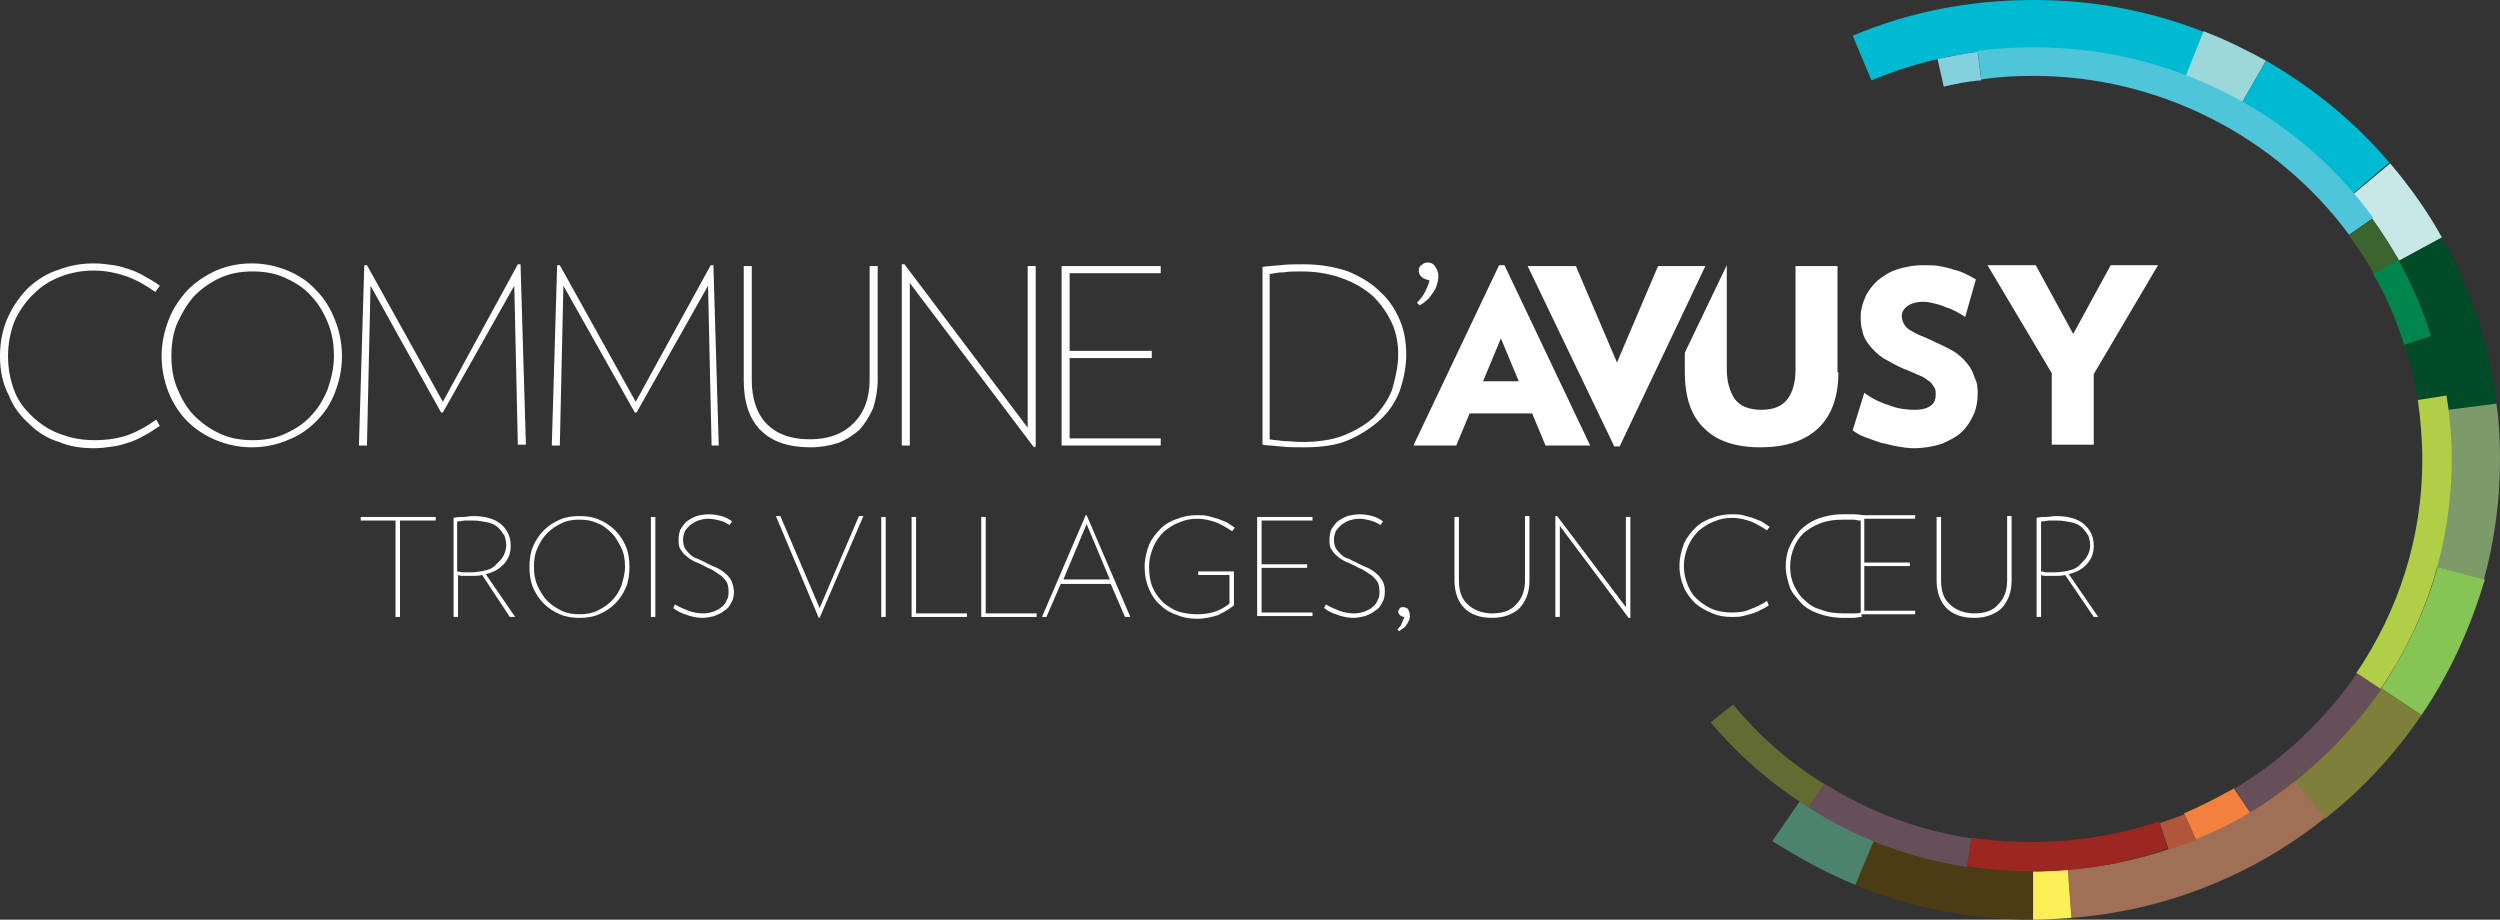 <?xml version="1.0" encoding="utf-8"?>
<!-- Generator: Adobe Illustrator 21.0.0, SVG Export Plug-In . SVG Version: 6.00 Build 0)  -->
<svg version="1.1" id="Layer_1" xmlns="http://www.w3.org/2000/svg" xmlns:xlink="http://www.w3.org/1999/xlink" x="0px" y="0px"
	 width="280px" height="103px" viewBox="0 0 280 103" style="enable-background:new 0 0 280 103;" xml:space="preserve">
<rect x="0" y="0" width="280" height="103" fill="#333333" stroke="none"/>
<style type="text/css">
	.st0{fill:#FFFFFF;}
	.st1{fill:#00BAD1;}
	.st2{fill:#9CD7D9;}
	.st3{fill:#C8E8E7;}
	.st4{fill:#004B28;}
	.st5{fill:#7C9A6A;}
	.st6{fill:#85C455;}
	.st7{fill:#7D7F3A;}
	.st8{fill:#9F7056;}
	.st9{fill:#FCEF57;}
	.st10{fill:#4C3C13;}
	.st11{fill:#4B836D;}
	.st12{fill:#83D1DF;}
	.st13{fill:#4FC5DA;}
	.st14{fill:#3D632F;}
	.st15{fill:#00864C;}
	.st16{fill:#B1CE47;}
	.st17{fill:#674F59;}
	.st18{fill:#F4803D;}
	.st19{fill:#B0573B;}
	.st20{fill:#9C2620;}
	.st21{fill:#626C32;}
</style>
<g>
	<g>
		<path class="st0" d="M44.8,58.3v10.8h-0.5V58.3h-3.9v-0.4h8.4v0.4H44.8z"/>
	</g>
	<g>
		<path class="st0" d="M57.1,69.1L54,64.4c-0.4,0.1-0.8,0.1-1.2,0.1c-0.2,0-0.5,0-0.8,0c-0.3,0-0.5,0-0.7-0.1v4.7h-0.5V58
			c0.4-0.1,0.8-0.1,1.1-0.1c0.3,0,0.7-0.1,1.1-0.1c1.3,0,2.4,0.3,3.1,0.9c0.7,0.6,1.1,1.4,1.1,2.4c0,0.8-0.2,1.4-0.7,2
			c-0.5,0.6-1.2,1-2.1,1.2l3.3,4.8H57.1z M56.7,61.1c0-0.4-0.1-0.8-0.2-1.1c-0.2-0.3-0.4-0.6-0.7-0.9c-0.3-0.3-0.7-0.5-1.2-0.6
			c-0.5-0.1-1-0.2-1.6-0.2c-0.3,0-0.6,0-0.9,0c-0.2,0-0.5,0.1-0.9,0.1v5.6c0.2,0,0.4,0.1,0.7,0.1c0.3,0,0.5,0,0.8,0
			c0.6,0,1.2-0.1,1.6-0.2c0.5-0.1,0.9-0.3,1.2-0.6s0.6-0.6,0.8-0.9S56.7,61.5,56.7,61.1z"/>
	</g>
	<g>
		<path class="st0" d="M70.5,63.5c0,0.8-0.1,1.6-0.4,2.3c-0.3,0.7-0.7,1.3-1.2,1.8c-0.5,0.5-1.1,0.9-1.8,1.2
			c-0.7,0.3-1.4,0.4-2.2,0.4s-1.5-0.1-2.2-0.4c-0.7-0.3-1.3-0.7-1.8-1.2c-0.5-0.5-0.9-1.1-1.2-1.8c-0.3-0.7-0.4-1.5-0.4-2.3
			c0-0.8,0.1-1.6,0.4-2.3c0.3-0.7,0.7-1.3,1.2-1.8c0.5-0.5,1.1-0.9,1.8-1.2c0.7-0.3,1.4-0.4,2.2-0.4s1.5,0.1,2.2,0.4
			c0.7,0.3,1.3,0.7,1.8,1.2c0.5,0.5,0.9,1.1,1.2,1.8C70.4,61.9,70.5,62.7,70.5,63.5z M70,63.5c0-0.8-0.1-1.5-0.4-2.1
			c-0.3-0.6-0.6-1.2-1.1-1.7c-0.5-0.5-1-0.9-1.6-1.1c-0.6-0.3-1.3-0.4-2-0.4c-0.7,0-1.4,0.1-2,0.4c-0.6,0.3-1.1,0.6-1.6,1.1
			s-0.8,1-1.1,1.7c-0.3,0.6-0.4,1.3-0.4,2.1c0,0.7,0.1,1.4,0.4,2.1c0.3,0.6,0.6,1.2,1.1,1.7c0.5,0.5,1,0.8,1.6,1.1
			c0.6,0.3,1.3,0.4,2,0.4c0.7,0,1.4-0.1,2-0.4c0.6-0.3,1.1-0.6,1.6-1.1c0.5-0.5,0.8-1,1.1-1.7C69.8,64.9,70,64.2,70,63.5z"/>
	</g>
	<g>
		<path class="st0" d="M72.9,69.1V57.9h0.5v11.2H72.9z"/>
	</g>
	<g>
		<path class="st0" d="M82.2,66.3c0,0.5-0.1,0.9-0.3,1.2c-0.2,0.4-0.4,0.7-0.8,0.9c-0.3,0.3-0.7,0.4-1.1,0.6
			c-0.4,0.1-0.9,0.2-1.3,0.2c-0.6,0-1.1-0.1-1.7-0.3c-0.6-0.2-1.1-0.4-1.6-0.8l0.2-0.4c0.5,0.3,1,0.5,1.5,0.7
			c0.5,0.2,1.1,0.3,1.7,0.3c0.4,0,0.8-0.1,1.1-0.2c0.3-0.1,0.7-0.3,0.9-0.5c0.3-0.2,0.5-0.5,0.6-0.8c0.2-0.3,0.2-0.6,0.2-1
			c0-0.4-0.1-0.8-0.2-1c-0.2-0.3-0.4-0.5-0.6-0.7c-0.3-0.2-0.6-0.4-0.9-0.6c-0.3-0.2-0.7-0.3-1-0.5c-0.4-0.2-0.8-0.4-1.1-0.5
			c-0.4-0.2-0.7-0.4-0.9-0.6c-0.3-0.2-0.5-0.5-0.7-0.8c-0.2-0.3-0.2-0.7-0.2-1.1c0-0.4,0.1-0.8,0.2-1.1c0.2-0.3,0.4-0.6,0.7-0.9
			c0.3-0.2,0.6-0.4,1.1-0.6c0.4-0.1,0.9-0.2,1.4-0.2c0.5,0,1,0.1,1.4,0.2c0.4,0.1,0.8,0.3,1.2,0.6l-0.3,0.4
			c-0.3-0.2-0.7-0.4-1.1-0.5c-0.4-0.1-0.8-0.2-1.3-0.2c-0.4,0-0.8,0.1-1.1,0.2c-0.3,0.1-0.6,0.3-0.9,0.5c-0.2,0.2-0.4,0.4-0.6,0.7
			c-0.1,0.3-0.2,0.6-0.2,0.9c0,0.4,0.1,0.8,0.2,1c0.2,0.3,0.4,0.5,0.6,0.7s0.5,0.4,0.9,0.5c0.3,0.2,0.7,0.3,1,0.5
			c0.4,0.2,0.8,0.4,1.1,0.5c0.4,0.2,0.7,0.4,0.9,0.6c0.3,0.2,0.5,0.5,0.7,0.8C82.1,65.5,82.2,65.9,82.2,66.3z"/>
	</g>
	<g>
		<path class="st0" d="M91.8,69.2h-0.1l-4.8-11.4h0.5l4.4,10.3l4.4-10.3h0.5L91.8,69.2z"/>
	</g>
	<g>
		<path class="st0" d="M98.7,69.1V57.9h0.5v11.2H98.7z"/>
	</g>
	<g>
		<path class="st0" d="M102.1,69.1V57.9h0.5v10.8h5.7v0.4H102.1z"/>
	</g>
	<g>
		<path class="st0" d="M109.9,69.1V57.9h0.5v10.8h5.7v0.4H109.9z"/>
	</g>
	<g>
		<path class="st0" d="M126,69.1l-1.6-3.7h-5.6l-1.6,3.7h-0.5l4.9-11.4h0.1l4.9,11.4H126z M121.7,58.7l-2.6,6.2h5.2L121.7,58.7z"/>
	</g>
	<g>
		<path class="st0" d="M138.2,64v3.8c-0.6,0.5-1.2,0.8-1.8,1.1c-0.7,0.2-1.4,0.4-2.3,0.4c-0.8,0-1.5-0.1-2.2-0.4
			c-0.7-0.2-1.4-0.6-1.9-1.1c-0.6-0.5-1-1.1-1.3-1.8c-0.3-0.7-0.5-1.5-0.5-2.5c0-0.9,0.2-1.7,0.5-2.5c0.3-0.7,0.8-1.3,1.3-1.8
			c0.5-0.5,1.2-0.9,1.9-1.1c0.7-0.3,1.4-0.4,2.2-0.4c0.4,0,0.9,0,1.2,0.1c0.4,0.1,0.7,0.2,1.1,0.3c0.3,0.1,0.7,0.3,1,0.4
			c0.3,0.2,0.6,0.4,0.9,0.6l-0.3,0.4c-0.6-0.4-1.1-0.7-1.8-1c-0.6-0.2-1.3-0.4-2.1-0.4c-0.7,0-1.3,0.1-2,0.4c-0.6,0.2-1.2,0.6-1.7,1
			c-0.5,0.5-0.9,1-1.2,1.7c-0.3,0.7-0.5,1.4-0.5,2.3c0,0.9,0.1,1.6,0.4,2.3c0.3,0.7,0.7,1.2,1.2,1.7c0.5,0.4,1.1,0.8,1.7,1
			c0.7,0.2,1.4,0.3,2.1,0.3c0.7,0,1.4-0.1,2-0.3c0.6-0.2,1.1-0.5,1.6-0.9v-3.2h-3.5V64H138.2z"/>
	</g>
	<g>
		<path class="st0" d="M140.8,69.1V57.9h6.2v0.4h-5.7v4.9h5.1v0.4h-5.1v5h5.7v0.4H140.8z"/>
	</g>
	<g>
		<path class="st0" d="M155.1,66.3c0,0.5-0.1,0.9-0.3,1.2c-0.2,0.4-0.4,0.7-0.8,0.9c-0.3,0.3-0.7,0.4-1.1,0.6
			c-0.4,0.1-0.9,0.2-1.3,0.2c-0.6,0-1.1-0.1-1.7-0.3c-0.6-0.2-1.1-0.4-1.6-0.8l0.2-0.4c0.5,0.3,1,0.5,1.5,0.7
			c0.5,0.2,1.1,0.3,1.7,0.3c0.4,0,0.8-0.1,1.1-0.2s0.7-0.3,0.9-0.5c0.3-0.2,0.5-0.5,0.6-0.8c0.2-0.3,0.2-0.6,0.2-1
			c0-0.4-0.1-0.8-0.2-1c-0.2-0.3-0.4-0.5-0.6-0.7c-0.3-0.2-0.6-0.4-0.9-0.6c-0.3-0.2-0.7-0.3-1-0.5c-0.4-0.2-0.8-0.4-1.1-0.5
			c-0.4-0.2-0.7-0.4-0.9-0.6c-0.3-0.2-0.5-0.5-0.7-0.8c-0.2-0.3-0.2-0.7-0.2-1.1c0-0.4,0.1-0.8,0.2-1.1c0.2-0.3,0.4-0.6,0.7-0.9
			c0.3-0.2,0.6-0.4,1.1-0.6c0.4-0.1,0.9-0.2,1.4-0.2c0.5,0,1,0.1,1.4,0.2c0.4,0.1,0.8,0.3,1.2,0.6l-0.3,0.4
			c-0.3-0.2-0.7-0.4-1.1-0.5c-0.4-0.1-0.8-0.2-1.3-0.2c-0.4,0-0.8,0.1-1.1,0.2c-0.3,0.1-0.6,0.3-0.9,0.5c-0.2,0.2-0.4,0.4-0.6,0.7
			c-0.1,0.3-0.2,0.6-0.2,0.9c0,0.4,0.1,0.8,0.2,1c0.2,0.3,0.4,0.5,0.6,0.7s0.5,0.4,0.9,0.5c0.3,0.2,0.7,0.3,1,0.5
			c0.4,0.2,0.8,0.4,1.1,0.5c0.4,0.2,0.7,0.4,0.9,0.6c0.3,0.2,0.5,0.5,0.7,0.8C155.1,65.5,155.1,65.9,155.1,66.3z"/>
	</g>
	<g>
		<path class="st0" d="M157.9,68.9c0,0.2,0,0.4-0.1,0.6c-0.1,0.2-0.2,0.4-0.3,0.5c-0.1,0.2-0.2,0.3-0.4,0.4
			c-0.1,0.1-0.3,0.2-0.4,0.3l-0.2-0.2c0.2-0.2,0.4-0.4,0.5-0.7c0.1-0.2,0.2-0.5,0.3-0.7c-0.2,0-0.4-0.1-0.5-0.2
			c-0.1-0.1-0.2-0.2-0.2-0.4c0-0.1,0.1-0.3,0.2-0.4c0.1-0.1,0.2-0.1,0.4-0.1c0.2,0,0.3,0.1,0.5,0.2
			C157.8,68.5,157.9,68.6,157.9,68.9z"/>
	</g>
	<g>
		<path class="st0" d="M171.3,65c0,0.7-0.1,1.3-0.3,1.8c-0.2,0.5-0.5,1-0.8,1.3c-0.4,0.4-0.8,0.6-1.3,0.8c-0.5,0.2-1.1,0.3-1.8,0.3
			c-1.4,0-2.4-0.4-3.1-1.1c-0.7-0.7-1.1-1.8-1.1-3.1v-7.1h0.5V65c0,1.2,0.3,2.1,1,2.7c0.6,0.6,1.6,1,2.7,1c1.2,0,2.1-0.3,2.7-1
			c0.7-0.7,1-1.6,1-2.7v-7.2h0.5V65z"/>
	</g>
	<g>
		<path class="st0" d="M182.4,69.2l-7.7-10.3v10.2h-0.5V57.8l0.2,0l7.7,10.2V57.9h0.5v11.3L182.4,69.2z"/>
	</g>
	<g>
		<path class="st0" d="M198.1,67.8c-0.3,0.2-0.6,0.4-0.9,0.5c-0.3,0.2-0.6,0.3-0.9,0.4c-0.3,0.1-0.7,0.2-1.1,0.3s-0.8,0.1-1.2,0.1
			c-0.8,0-1.5-0.1-2.2-0.4c-0.7-0.3-1.3-0.6-1.9-1.1c-0.5-0.5-1-1.1-1.3-1.8c-0.3-0.7-0.5-1.5-0.5-2.4c0-0.9,0.2-1.7,0.5-2.5
			c0.3-0.7,0.8-1.3,1.3-1.8c0.5-0.5,1.2-0.9,1.9-1.1c0.7-0.3,1.4-0.4,2.2-0.4c0.4,0,0.9,0,1.2,0.1c0.4,0.1,0.7,0.2,1.1,0.3
			c0.3,0.1,0.7,0.3,1,0.4c0.3,0.2,0.6,0.4,0.9,0.6l-0.3,0.4c-0.6-0.4-1.1-0.7-1.8-1c-0.6-0.2-1.3-0.4-2.1-0.4c-0.7,0-1.3,0.1-2,0.4
			c-0.6,0.2-1.2,0.6-1.7,1c-0.5,0.5-0.9,1-1.2,1.7c-0.3,0.7-0.5,1.4-0.5,2.3s0.2,1.6,0.5,2.3c0.3,0.7,0.7,1.2,1.2,1.6
			c0.5,0.4,1.1,0.8,1.7,1c0.6,0.2,1.3,0.3,2,0.3c0.8,0,1.5-0.1,2.1-0.4c0.6-0.2,1.2-0.5,1.8-0.9L198.1,67.8z"/>
	</g>
	<g>
		<path class="st0" d="M208.5,69.1c-0.3,0-0.6,0.1-1,0.1c-0.4,0-0.7,0-1.1,0c-1,0-2-0.2-2.8-0.5c-0.8-0.3-1.5-0.7-2-1.3
			s-1-1.1-1.2-1.8s-0.4-1.4-0.4-2.1c0-0.8,0.1-1.5,0.4-2.2c0.3-0.7,0.7-1.3,1.2-1.9c0.5-0.5,1.2-1,2-1.3c0.8-0.3,1.7-0.5,2.8-0.5
			c0.4,0,0.9,0,1.3,0c0.4,0,0.8,0.1,1.1,0.1h5.7v0.4h-5.7v4.9h5.1v0.4h-5.1v5h5.7v0.4H208.5z M208.3,58.3c-0.2,0-0.5-0.1-0.8-0.1
			c-0.3,0-0.6,0-1,0c-1,0-1.8,0.1-2.6,0.4s-1.4,0.7-1.9,1.1c-0.5,0.5-0.9,1.1-1.1,1.7c-0.3,0.7-0.4,1.4-0.4,2.1c0,0.7,0.1,1.3,0.4,2
			c0.3,0.6,0.6,1.2,1.2,1.7c0.5,0.5,1.1,0.9,1.9,1.1c0.7,0.3,1.6,0.4,2.6,0.4c0.3,0,0.7,0,1,0c0.3,0,0.6,0,0.8-0.1V58.3z"/>
	</g>
	<g>
		<path class="st0" d="M225.3,65c0,0.7-0.1,1.3-0.3,1.8c-0.2,0.5-0.5,1-0.8,1.3c-0.4,0.4-0.8,0.6-1.3,0.8c-0.5,0.2-1.1,0.3-1.8,0.3
			c-1.4,0-2.4-0.4-3.1-1.1c-0.7-0.7-1.1-1.8-1.1-3.1v-7.1h0.5V65c0,1.2,0.3,2.1,1,2.7c0.6,0.6,1.6,1,2.7,1c1.2,0,2.1-0.3,2.7-1
			c0.7-0.7,1-1.6,1-2.7v-7.2h0.5V65z"/>
	</g>
	<g>
		<path class="st0" d="M234.5,69.1l-3.2-4.7c-0.4,0.1-0.8,0.1-1.2,0.1c-0.2,0-0.5,0-0.8,0c-0.3,0-0.5,0-0.7-0.1v4.7h-0.5V58
			c0.4-0.1,0.8-0.1,1.1-0.1c0.3,0,0.7-0.1,1.1-0.1c1.3,0,2.4,0.3,3.1,0.9c0.7,0.6,1.1,1.4,1.1,2.4c0,0.8-0.2,1.4-0.7,2
			c-0.5,0.6-1.2,1-2.1,1.2l3.3,4.8H234.5z M234.1,61.1c0-0.4-0.1-0.8-0.2-1.1c-0.2-0.3-0.4-0.6-0.7-0.9c-0.3-0.3-0.7-0.5-1.2-0.6
			c-0.5-0.1-1-0.2-1.6-0.2c-0.3,0-0.6,0-0.9,0c-0.2,0-0.5,0.1-0.9,0.1v5.6c0.2,0,0.4,0.1,0.7,0.1c0.3,0,0.5,0,0.8,0
			c0.6,0,1.2-0.1,1.6-0.2c0.5-0.1,0.9-0.3,1.2-0.6c0.3-0.3,0.6-0.6,0.8-0.9C234,61.9,234.1,61.5,234.1,61.1z"/>
	</g>
</g>
<g>
	<g>
		<path class="st0" d="M17.9,47.7c-0.5,0.3-1,0.7-1.6,1c-0.5,0.3-1.1,0.6-1.7,0.8c-0.6,0.2-1.2,0.4-1.9,0.5
			c-0.7,0.1-1.4,0.2-2.2,0.2c-1.4,0-2.7-0.2-3.9-0.7c-1.3-0.4-2.4-1.1-3.3-2c-1-0.9-1.8-1.9-2.3-3.2C0.3,43,0,41.5,0,39.9
			c0-1.6,0.3-3.1,0.9-4.4c0.6-1.3,1.4-2.4,2.3-3.3c1-0.9,2.1-1.6,3.4-2c1.3-0.5,2.6-0.7,3.9-0.7c0.8,0,1.5,0.1,2.2,0.2
			c0.7,0.1,1.3,0.3,1.9,0.5c0.6,0.2,1.2,0.5,1.7,0.8c0.5,0.3,1.1,0.6,1.6,1l-0.5,0.7c-1-0.7-2-1.3-3.1-1.7c-1.1-0.4-2.4-0.7-3.8-0.7
			c-1.2,0-2.4,0.2-3.5,0.6c-1.1,0.4-2.2,1-3.1,1.9c-0.9,0.8-1.6,1.8-2.2,3c-0.5,1.2-0.8,2.6-0.8,4.1c0,1.5,0.3,2.9,0.8,4.1
			c0.5,1.2,1.3,2.1,2.2,2.9c0.9,0.8,1.9,1.4,3.1,1.8c1.1,0.4,2.3,0.6,3.6,0.6c1.4,0,2.7-0.2,3.8-0.6c1.1-0.4,2.1-1,3.1-1.7
			L17.9,47.7z"/>
	</g>
	<g>
		<path class="st0" d="M38.3,39.9c0,1.5-0.3,2.8-0.8,4.1c-0.5,1.3-1.2,2.3-2.1,3.2c-0.9,0.9-1.9,1.6-3.2,2.1c-1.2,0.5-2.5,0.8-4,0.8
			c-1.4,0-2.8-0.3-4-0.8c-1.2-0.5-2.3-1.2-3.2-2.1c-0.9-0.9-1.6-2-2.1-3.2c-0.5-1.3-0.8-2.6-0.8-4.1c0-1.5,0.3-2.8,0.8-4.1
			c0.5-1.3,1.2-2.3,2.1-3.3c0.9-0.9,1.9-1.6,3.2-2.2c1.2-0.5,2.5-0.8,4-0.8c1.4,0,2.8,0.3,4,0.8c1.2,0.5,2.3,1.2,3.2,2.2
			c0.9,0.9,1.6,2,2.1,3.3C38,37,38.3,38.4,38.3,39.9z M37.4,39.9c0-1.4-0.2-2.6-0.7-3.8c-0.5-1.2-1.1-2.2-1.9-3
			c-0.8-0.9-1.8-1.5-2.9-2c-1.1-0.5-2.3-0.7-3.6-0.7c-1.3,0-2.5,0.2-3.6,0.7c-1.1,0.5-2.1,1.2-2.9,2c-0.8,0.9-1.4,1.9-1.9,3
			c-0.5,1.1-0.7,2.4-0.7,3.8c0,1.3,0.2,2.6,0.7,3.7c0.5,1.2,1.1,2.2,1.9,3c0.8,0.8,1.8,1.5,2.9,2c1.1,0.5,2.3,0.7,3.6,0.7
			c1.3,0,2.5-0.2,3.6-0.7c1.1-0.5,2.1-1.1,2.9-2c0.8-0.8,1.4-1.8,1.9-3C37.1,42.4,37.4,41.2,37.4,39.9z"/>
	</g>
	<g>
		<path class="st0" d="M58,49.9L57.6,32l-8,14.2h-0.2L41.5,32l-0.4,17.9h-0.9l0.6-20.2l0.3,0l8.5,15.3L58,29.6l0.3,0l0.6,20.2H58z"
			/>
	</g>
	<g>
		<path class="st0" d="M79.7,49.9L79.3,32l-8,14.2h-0.2L63.1,32l-0.4,17.9h-0.9l0.6-20.2l0.3,0l8.5,15.3l8.4-15.3l0.3,0l0.6,20.2
			H79.7z"/>
	</g>
	<g>
		<path class="st0" d="M98.3,42.5c0,1.2-0.2,2.2-0.5,3.2c-0.4,0.9-0.9,1.7-1.5,2.4c-0.7,0.6-1.4,1.1-2.4,1.5c-0.9,0.3-2,0.5-3.1,0.5
			c-2.4,0-4.3-0.6-5.6-1.9c-1.3-1.3-1.9-3.2-1.9-5.6V29.8h0.9v12.8c0,2.1,0.6,3.8,1.7,4.9c1.2,1.2,2.8,1.7,4.8,1.7
			c2.1,0,3.7-0.6,4.9-1.8c1.2-1.2,1.8-2.8,1.8-4.9V29.8h0.9V42.5z"/>
	</g>
	<g>
		<path class="st0" d="M115.8,50.1l-13.9-18.4v18.2h-0.9V29.6l0.3,0l13.8,18.3V29.8h0.9V50L115.8,50.1z"/>
	</g>
	<g>
		<path class="st0" d="M118.9,49.9V29.8H130v0.8h-10.2v8.7h9.2v0.8h-9.2v9H130v0.8H118.9z"/>
	</g>
	<g>
		<path class="st0" d="M157.5,39.7c0,1.4-0.3,2.8-0.7,4c-0.5,1.3-1.2,2.4-2.2,3.3c-1,0.9-2.2,1.7-3.6,2.3c-1.4,0.6-3.1,0.8-5,0.8
			c-0.9,0-1.8,0-2.6-0.1c-0.8-0.1-1.5-0.1-2-0.2V29.9c0.5-0.1,1.1-0.1,2-0.2c0.8-0.1,1.7-0.1,2.6-0.1c1.9,0,3.5,0.3,5,0.8
			c1.4,0.6,2.6,1.3,3.6,2.3c1,0.9,1.7,2,2.2,3.2C157.3,37.1,157.5,38.4,157.5,39.7z M156.6,39.7c0-1.2-0.2-2.4-0.7-3.5
			c-0.5-1.1-1.2-2.1-2.1-3c-0.9-0.8-2-1.5-3.4-2c-1.3-0.5-2.9-0.8-4.6-0.8c-0.7,0-1.4,0-2,0.1c-0.6,0-1.1,0.1-1.6,0.2v18.5
			c0.4,0.1,0.9,0.1,1.6,0.2c0.6,0,1.3,0.1,2,0.1c1.7,0,3.3-0.2,4.6-0.7c1.3-0.5,2.5-1.2,3.4-2c0.9-0.9,1.6-1.9,2.1-3.1
			C156.3,42.3,156.6,41,156.6,39.7z"/>
	</g>
	<g>
		<path class="st0" d="M161.1,31c0,0.3-0.1,0.7-0.2,1c-0.1,0.3-0.3,0.7-0.5,0.9c-0.2,0.3-0.4,0.6-0.7,0.8c-0.2,0.2-0.5,0.4-0.7,0.5
			l-0.3-0.3c0.4-0.4,0.7-0.8,0.9-1.2c0.2-0.4,0.4-0.8,0.5-1.3c-0.4-0.1-0.7-0.2-0.9-0.4c-0.2-0.2-0.3-0.4-0.3-0.7
			c0-0.3,0.1-0.5,0.3-0.6c0.2-0.2,0.4-0.3,0.7-0.3c0.3,0,0.6,0.1,0.8,0.4C161,30.2,161.1,30.5,161.1,31z"/>
	</g>
	<g>
		<path class="st0" d="M173.1,49.9l-1.5-3.6h-7l-1.5,3.6h-4.8l9.6-20.2h0.6l9.6,20.2H173.1z M168.1,37.9l-2,4.8h4L168.1,37.9z"/>
	</g>
	<g>
		<path class="st0" d="M181.4,50h-0.6l-9.7-20.2h5.4l4.6,10.8l4.6-10.8h5.3L181.4,50z"/>
	</g>
	<g>
		<path class="st0" d="M205.9,41.7c0,2.8-0.8,4.9-2.3,6.3c-1.5,1.4-3.7,2.1-6.4,2.1c-2.8,0-4.9-0.7-6.3-2.1
			c-1.5-1.4-2.2-3.5-2.2-6.4v-2.1l4.7-9.8v11.6c0,1.4,0.3,2.5,0.9,3.4c0.6,0.8,1.6,1.2,3,1.2c1.3,0,2.3-0.4,2.9-1.2
			c0.6-0.8,0.9-1.9,0.9-3.4V29.8h4.7V41.7z"/>
	</g>
	<g>
		<path class="st0" d="M221.5,44c0,0.8-0.1,1.6-0.4,2.3c-0.3,0.7-0.7,1.4-1.3,2c-0.6,0.6-1.4,1-2.3,1.4c-0.9,0.3-2,0.5-3.2,0.5
			c-0.6,0-1.2-0.1-1.8-0.2c-0.6-0.1-1.2-0.3-1.8-0.4c-0.6-0.2-1.2-0.4-1.7-0.6c-0.6-0.2-1.1-0.5-1.5-0.8l1.3-4.2
			c0.8,0.6,1.8,1.1,2.8,1.4c1,0.4,2,0.5,2.9,0.5c0.8,0,1.4-0.2,1.8-0.5c0.4-0.3,0.5-0.8,0.5-1.2c0-0.3,0-0.5-0.1-0.7
			c-0.1-0.2-0.3-0.5-0.5-0.7c-0.3-0.2-0.6-0.5-1.1-0.7c-0.5-0.2-1.1-0.5-1.9-0.8c-0.9-0.4-1.6-0.8-2.3-1.2c-0.6-0.4-1.1-0.9-1.5-1.4
			c-0.4-0.5-0.7-1-0.8-1.6c-0.2-0.6-0.2-1.1-0.2-1.7c0-0.7,0.2-1.4,0.5-2.1c0.3-0.7,0.8-1.3,1.3-1.8c0.6-0.5,1.3-1,2.2-1.3
			c0.9-0.3,1.9-0.5,3.1-0.5c0.6,0,1.1,0,1.7,0.1c0.5,0.1,1.1,0.2,1.6,0.4c0.5,0.1,1,0.3,1.4,0.5c0.4,0.2,0.8,0.4,1.1,0.6l-1.2,4.2
			c-0.3-0.2-0.6-0.4-1-0.6c-0.4-0.2-0.8-0.4-1.2-0.5c-0.4-0.2-0.8-0.3-1.2-0.4c-0.4-0.1-0.8-0.2-1.2-0.2c-0.9,0-1.5,0.2-1.9,0.5
			c-0.4,0.3-0.6,0.7-0.6,1.1c0,0.3,0.1,0.6,0.2,0.8c0.1,0.2,0.3,0.5,0.6,0.7c0.3,0.2,0.7,0.4,1.1,0.6c0.5,0.2,1,0.4,1.6,0.7
			c0.9,0.4,1.7,0.8,2.4,1.2c0.6,0.4,1.1,0.9,1.5,1.4c0.4,0.5,0.6,1,0.8,1.6C221.4,42.7,221.5,43.3,221.5,44z"/>
	</g>
	<g>
		<path class="st0" d="M234.5,41.9v7.9h-4.7v-8l-7.2-12.1h5.4l4.2,7.7l4.2-7.7h5.3L234.5,41.9z"/>
	</g>
</g>
<g>
	<path class="st1" d="M209.6,9l-2.1-5c6.4-2.7,13.2-4,20.3-4c6.6,0,13,1.2,19.1,3.6l-2,5c-5.5-2.1-11.2-3.2-17.1-3.2
		C221.5,5.4,215.3,6.6,209.6,9z"/>
</g>
<g>
	<path class="st2" d="M251.1,11.5c-2-1.1-4.1-2.1-6.3-3l2-5c2.4,0.9,4.8,2.1,7,3.3L251.1,11.5z"/>
</g>
<g>
	<path class="st1" d="M263.5,21.7c-3.5-4.1-7.7-7.5-12.4-10.2l2.7-4.7c5.2,3,9.9,6.8,13.8,11.4L263.5,21.7z"/>
</g>
<g>
	<path class="st3" d="M268.7,29.2c-1.5-2.6-3.2-5.1-5.2-7.4l4.2-3.5c2.2,2.6,4.2,5.4,5.8,8.3L268.7,29.2z"/>
</g>
<g>
	<path class="st4" d="M274.2,45.9c-0.7-5.9-2.6-11.5-5.5-16.7l4.8-2.6c3.3,5.8,5.3,12.1,6.1,18.6L274.2,45.9z"/>
</g>
<g>
	<path class="st5" d="M278.2,64.9l-5.3-1.4c1.1-3.9,1.6-7.9,1.6-12c0-1.9-0.1-3.8-0.3-5.6l5.4-0.7c0.3,2.1,0.4,4.2,0.4,6.3
		C280,56,279.4,60.5,278.2,64.9z"/>
</g>
<g>
	<path class="st6" d="M271.2,80.1l-4.5-3c2.8-4.2,5-8.8,6.3-13.6l5.3,1.4C276.7,70.3,274.4,75.4,271.2,80.1z"/>
</g>
<g>
	<path class="st7" d="M260.4,91.7l-3.4-4.2c3.7-3,7-6.5,9.7-10.4l4.5,3C268.2,84.5,264.6,88.4,260.4,91.7z"/>
</g>
<g>
	<path class="st8" d="M232,102.8l-0.4-5.4c9.3-0.7,18.1-4.2,25.4-10l3.4,4.2C252.3,98.1,242.4,102,232,102.8z"/>
</g>
<g>
	<path class="st9" d="M227.7,103v-5.4c1.3,0,2.6-0.1,3.9-0.2l0.4,5.4C230.6,102.9,229.2,103,227.7,103z"/>
</g>
<g>
	<path class="st10" d="M227.7,103c-6.9,0-13.6-1.3-20-3.9l2.1-5c5.7,2.3,11.7,3.5,17.9,3.5V103z"/>
</g>
<g>
	<path class="st11" d="M207.8,99.1c-3.2-1.3-6.3-3-9.3-4.9l3.1-4.5c2.6,1.7,5.4,3.2,8.3,4.4L207.8,99.1z"/>
</g>
<g>
	<path class="st12" d="M217.7,9.7l-0.7-3.1c1.5-0.3,3-0.6,4.5-0.8l0.4,3.2C220.4,9.1,219,9.4,217.7,9.7z"/>
</g>
<g>
	<path class="st13" d="M263.1,26.3c-8.2-11.1-21.4-17.8-35.3-17.8c0,0,0,0,0,0c-2,0-4,0.1-5.9,0.4l-0.4-3.2c2.1-0.3,4.2-0.4,6.4-0.4
		c0,0,0,0,0,0c15,0,29.2,7.1,37.9,19.1L263.1,26.3z"/>
</g>
<g>
	<path class="st14" d="M265.9,30.7c-0.8-1.5-1.8-2.9-2.8-4.3l2.6-1.9c1.1,1.5,2.1,3.1,3,4.7L265.9,30.7z"/>
</g>
<g>
	<path class="st15" d="M269.3,38.7c-0.9-2.8-2-5.5-3.5-8l2.8-1.6c1.5,2.7,2.8,5.6,3.7,8.6L269.3,38.7z"/>
</g>
<g>
	<path class="st4" d="M270.8,44.8c-0.3-2.1-0.8-4.1-1.5-6.2l3.1-1c0.7,2.2,1.2,4.4,1.6,6.6L270.8,44.8z"/>
</g>
<g>
	<path class="st16" d="M266.6,77.2l-2.7-1.8c4.8-7.1,7.4-15.3,7.4-23.9c0-2.2-0.2-4.5-0.5-6.7l3.2-0.5c0.4,2.3,0.6,4.8,0.6,7.1
		C274.6,60.7,271.8,69.6,266.6,77.2z"/>
</g>
<g>
	<path class="st17" d="M252,91l-1.7-2.7c5.4-3.2,10.1-7.7,13.7-12.9l2.7,1.8C262.8,82.8,257.8,87.5,252,91z"/>
</g>
<g>
	<path class="st18" d="M245.9,94l-1.3-2.9c1.9-0.8,3.8-1.8,5.6-2.8L252,91C250,92.2,248,93.2,245.9,94z"/>
</g>
<g>
	<path class="st19" d="M242.9,95.2l-1-3c0.9-0.3,1.9-0.7,2.8-1l1.3,2.9C244.9,94.5,243.9,94.8,242.9,95.2z"/>
</g>
<g>
	<path class="st20" d="M227.7,97.6c-2.5,0-5-0.2-7.4-0.6l0.5-3.2c2.3,0.4,4.6,0.5,6.9,0.5c4.8,0,9.6-0.8,14.1-2.3l1,3
		C238,96.8,232.9,97.6,227.7,97.6z"/>
</g>
<g>
	<path class="st17" d="M220.3,97.1c-6.4-1-12.4-3.2-17.8-6.7l1.7-2.7c5.1,3.2,10.6,5.3,16.6,6.2L220.3,97.1z"/>
</g>
<g>
	<path class="st21" d="M202.5,90.4c-4.1-2.6-7.8-5.8-10.9-9.5l2.5-2c2.9,3.5,6.3,6.5,10.2,8.9L202.5,90.4z"/>
</g>
</svg>
